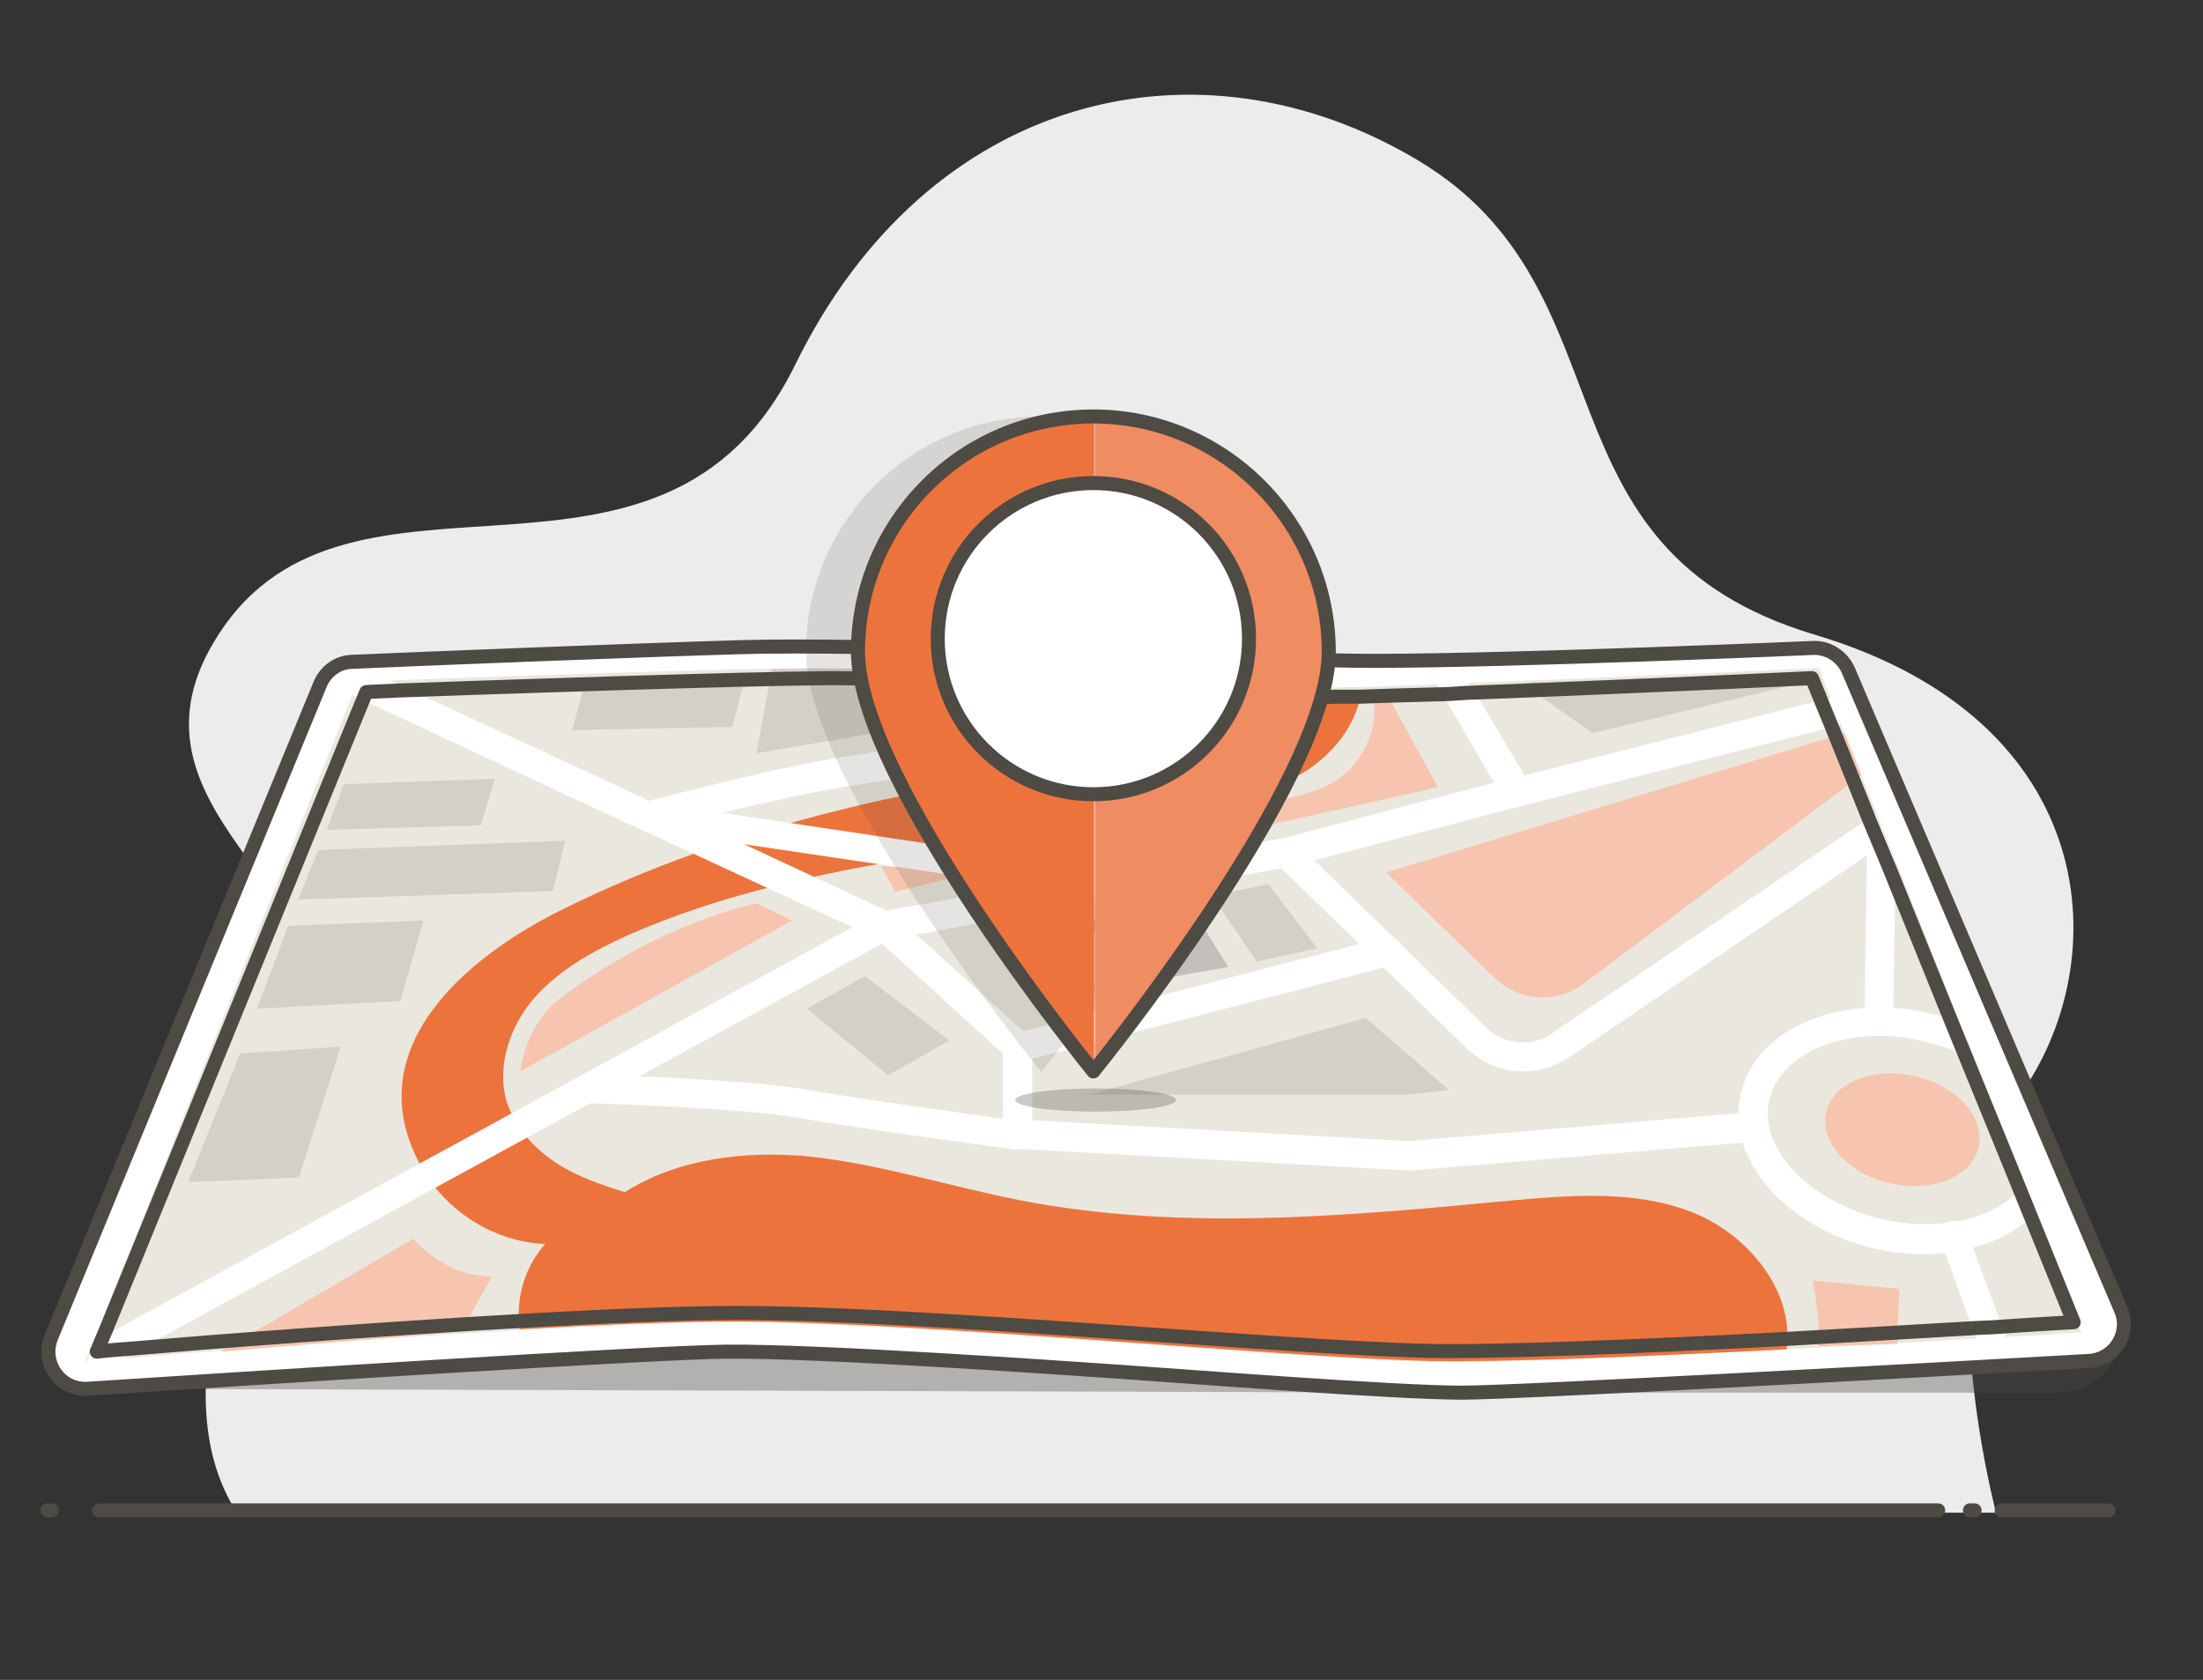 <?xml version="1.0" encoding="utf-8"?>
<!-- Generator: Adobe Illustrator 26.0.0, SVG Export Plug-In . SVG Version: 6.00 Build 0)  -->
<svg version="1.1" id="Ebene_2" xmlns="http://www.w3.org/2000/svg" xmlns:xlink="http://www.w3.org/1999/xlink" x="0px" y="0px"
	 viewBox="0 0 284.5 217" style="enable-background:new 0 0 284.5 217;" xml:space="preserve">
<rect x="0" y="0" width="284.5" height="217" fill="#333333" stroke="none"/>
<style type="text/css">
	.st0{fill:#EDECEC;}
	.st1{fill:none;stroke:#4E4A44;stroke-width:1.812;stroke-linecap:round;stroke-linejoin:round;stroke-miterlimit:10;}
	.st2{opacity:0.36;fill:#4E4A44;}
	.st3{fill:#FFFFFF;}
	.st4{fill:#EAE7DE;}
	.st5{fill:#F7C5AF;}
	.st6{fill:#D4CFC9;}
	.st7{fill:#C2BEBC;}
	.st8{fill:#ED733D;}
	.st9{opacity:0.15;}
	.st10{fill:#4E4A44;}
	.st11{fill:#F08C61;}
	.st12{opacity:0.29;fill:#4E4A44;}
</style>
<g>
	<path class="st0" d="M257.8,195.5c0,0-9.8-36.4,2.9-53.8c12.6-17.4,10.9-48.6-26.3-59.7s-23-44.4-51.3-61.3s-63.2-8.7-80.4,26.4
		S45.2,55.5,28.2,82c-14.5,22.4,17.6,33.6,11.8,50.9s-20.5,45.3-9.4,62.5H257.8z"/>
	<line class="st1" x1="258.5" y1="195.1" x2="272.3" y2="195.1"/>
	<line class="st1" x1="12.8" y1="195.1" x2="250.3" y2="195.1"/>
	<line class="st1" x1="6.7" y1="195.1" x2="6.1" y2="195.1"/>
	<line class="st1" x1="255" y1="195.1" x2="254.4" y2="195.1"/>
	<path class="st2" d="M188.9,179.9h76.7c4.8,0,8.7-3.9,8.7-8.7l0-1.1l-82.6,7.6L188.9,179.9z"/>
	<polygon class="st2" points="11.2,179.4 188.9,179.9 49.7,162.1 	"/>
	<path class="st3" d="M42.4,85.6L6.6,173c-1.3,3.2,1.2,6.7,4.6,6.4c19.8-1.3,72.9-4.7,82.7-4.8c12-0.1,42,2,50.8,2.6
		c8.8,0.6,35.6,2.7,44.2,2.7c7.1,0,61.3-2.6,80.4-3.6c3.2-0.2,5.3-3.5,4.1-6.4l-35.9-86.3c0,0-51.1,2.1-65,1.7
		c-13.8-0.4-60.8-2.2-76.8-1.7C79.2,84,42.4,85.6,42.4,85.6z"/>
	<path class="st4" d="M268.8,172.1c0,0-3.8,0.3-9.8,0.6c-1.2,0.1-2.5,0.1-3.8,0.2c-20.1,1.2-56.7,3.3-70.9,3
		c-20-0.5-65.9-5.1-89.8-5.1c-19.9,0-64.5,3.5-78.9,4.7h0c-2.9,0.2-4.6,0.4-4.6,0.4l1.1-2.7l33.4-83.4l0.7-1.7c0,0,1.5-0.1,4.1-0.2
		c11.4-0.4,43.3-1.6,56.2-1.6c6.9,0,17.9,0.5,29.2,1c1.3,0.1,2.5,0.1,3.8,0.2c13.5,0.7,26.7,1.4,32.9,1.3c2.8,0,7.6-0.2,13.4-0.4
		c1.3,0,2.6-0.1,4-0.2c19.1-0.7,45.1-1.9,45.1-1.9l1.5,3.9l1.4,3.5l4.6,11.5l2.5,6.2v0l8.1,20.5l2,5l6.4,16.2l1.5,3.8L268.8,172.1z"
		/>
	<polygon class="st5" points="113.8,111.9 115.6,115.2 126.9,112.4 	"/>
	<polygon class="st5" points="135.2,108.7 137.3,112.3 125.6,110.5 131.5,108.8 	"/>
	<path class="st1" d="M41.3,88.5L6.6,172.8c-1.3,3.3,1.2,6.8,4.7,6.6c20-1.3,72.8-4.7,82.5-4.8c12-0.1,42,2,50.8,2.6
		c8.8,0.6,35.6,2.7,44.2,2.7c7.1,0,61.6-3,81-4.1c3.3-0.2,5.4-3.6,4.1-6.6l-35.2-82.6c-0.8-1.8-2.6-3-4.6-2.9
		c-11.5,0.5-50,2-61.7,1.6c-13.8-0.4-60.8-2.2-76.8-1.7c-13.7,0.4-41.2,1.5-50.3,1.9C43.6,85.6,42,86.7,41.3,88.5z"/>
	<g>
		<path class="st3" d="M261.3,153.1c-1.9,2.5-5.2,4.1-9.1,4.8c0,0,0,0,0,0c0,0,0,0,0,0c-0.1,0-0.1,0-0.2,0c0,0,0,0,0,0
			c-2.7,0.4-5.8,0.3-8.9-0.4c-4.7-1.1-8.8-3.4-11.6-6.4c-2.6-2.9-3.7-6.1-3-9c0.7-3,3-5.4,6.6-6.9c2.3-0.9,4.9-1.4,7.6-1.4
			c1.8,0,3.8,0.2,5.7,0.7c2.4,0.6,4.7,1.4,6.6,2.5l-2-5c-1.2-0.5-2.5-0.8-3.8-1.1c-1.5-0.4-3.1-0.6-4.6-0.7c-1.3-0.1-2.5-0.1-3.7,0
			c-2.5,0.2-5,0.7-7.2,1.6c-4.8,1.9-7.9,5.3-8.9,9.5c-0.2,0.9-0.3,1.9-0.3,2.8c0,1.2,0.2,2.5,0.6,3.7c0.7,2,1.8,4,3.5,5.9
			c3.3,3.6,8.1,6.3,13.5,7.6c2.2,0.5,4.3,0.7,6.4,0.7c0.9,0,1.7,0,2.5-0.1c1.3-0.1,2.5-0.3,3.7-0.7c2-0.5,3.8-1.3,5.4-2.3
			c0.9-0.6,1.8-1.2,2.5-1.9L261.3,153.1z"/>
	</g>
	
		<ellipse transform="matrix(0.223 -0.975 0.975 0.223 48.655 352.853)" class="st5" cx="245.6" cy="145.9" rx="7.1" ry="10.1"/>
	<g>
		<path class="st3" d="M259,172.7c-1.2,0.1-2.5,0.1-3.8,0.2l-4.1-11.3l-0.5-1.4c-0.4-1,0.1-2,1.1-2.4c0.1,0,0.1,0,0.2-0.1
			c0,0,0,0,0,0c0.1,0,0.1,0,0.2,0c0,0,0,0,0,0c0,0,0,0,0,0c0.8-0.1,1.6,0.4,1.9,1.2l0.7,2l4.1,11.1C259,172.4,259,172.6,259,172.7z"
			/>
	</g>
	<g>
		<path class="st3" d="M244.8,111.4L244.8,111.4l-0.3,18.7l0,1.7c0,1-0.9,1.8-1.9,1.8h0c-1,0-1.9-0.9-1.8-1.9l0-1.6l0.3-19.6
			l-38.5,26.1c-1.8,1.2-3.8,1.8-5.8,1.8c-2.7,0-5.3-1-7.3-2.9L178.7,125l-3.1-3l-10.1-9.8l-0.7-0.7c-0.7-0.7-0.8-1.9,0-2.6
			c0.3-0.3,0.6-0.4,0.9-0.5c0,0,0,0,0,0c0.6-0.1,1.2,0.1,1.7,0.5l2.4,2.3l10.8,10.5l11.4,11.1c2.3,2.2,5.8,2.5,8.4,0.7l41.4-28.1
			c0.1-0.1,0.2-0.1,0.4-0.2L244.8,111.4z"/>
	</g>
	<g>
		<path class="st3" d="M131.5,137.2c-0.8,0-1.6-0.6-1.8-1.4c-0.3-1,0.3-2,1.3-2.3l47.8-12.4c1-0.3,2,0.3,2.3,1.3
			c0.3,1-0.3,2-1.3,2.3L132,137.1C131.8,137.1,131.6,137.2,131.5,137.2z"/>
	</g>
	<g>
		<path class="st3" d="M131.5,148.5c-0.1,0-0.2,0-0.3,0c-0.8-0.1-20.8-2.8-28.1-4.1c-7.1-1.3-27.2-1.9-27.4-1.9
			c-1,0-1.8-0.9-1.8-1.9c0-1,0.9-1.8,1.9-1.8c0.8,0,20.6,0.6,28,1.9c7.2,1.3,27.7,4.1,27.9,4.1c1,0.1,1.7,1.1,1.6,2.1
			C133.2,147.8,132.4,148.5,131.5,148.5z"/>
	</g>
	<g>
		<path class="st3" d="M196.9,103.9c-0.1,0.1-0.3,0.2-0.5,0.2c0,0,0,0,0,0c-0.1,0-0.3,0.1-0.5,0.1c-0.6,0-1.3-0.3-1.6-0.9l-1.3-2.1
			h0L186,89.2c-0.2-0.3-0.2-0.6-0.3-0.9c1.3,0,2.6-0.1,4-0.2l7.1,11.9l0.7,1.2C198.1,102.2,197.8,103.3,196.9,103.9z"/>
	</g>
	<path class="st5" d="M177.4,90.1c0.6,4-1.3,8.3-4.7,10.6c-2.8,1.9-6.4,2.4-9.7,3c-6.2,1-12.3,2.4-18.2,4.3l1.9,2.4l39-8.7
		l-6.3-11.5H177.4z"/>
	<path class="st5" d="M238.2,94.7l-59.2,18l14,13.6c3.2,3.1,8.1,3.4,11.6,0.7l35.8-26.9L238.2,94.7z"/>
	<polygon class="st6" points="31,136.1 44,135.2 38.6,152.1 24.3,152.7 	"/>
	<polygon class="st6" points="54.7,118.9 37.2,119.6 33.2,130.3 51.7,129.3 	"/>
	<polygon class="st6" points="41.1,109.8 73,108.6 71.4,115.1 38.5,116.2 	"/>
	<polygon class="st6" points="42.2,107.2 44.4,101.3 63.9,100.6 62.1,106.6 	"/>
	<polygon class="st6" points="95.9,88.7 94.6,93.9 73.9,94.3 75.3,89.1 	"/>
	<polygon class="st6" points="99.7,86.4 97.7,97.3 112.9,94.7 114.2,86.4 	"/>
	<polygon class="st6" points="117.8,86.5 116.9,94.3 131.9,92.4 132.8,87.5 	"/>
	<polygon class="st6" points="196.4,88.2 205.7,94.7 231.1,88.6 228.7,87.1 	"/>
	<polygon class="st6" points="176.4,131.5 187.1,140.8 181.8,141.4 140.6,141.4 	"/>
	<polygon class="st6" points="129,121.3 136.4,119.6 141.8,128 133.9,129.7 	"/>
	<polygon class="st7" points="140.6,119 153.5,116.7 158.6,124.9 145.3,127.3 	"/>
	<polygon class="st6" points="156.5,115.7 163.8,114.2 170.1,122.5 162.3,124.2 	"/>
	<polygon class="st6" points="104.2,130.3 111.7,126.1 122.6,134.4 114.7,138.9 	"/>
	<polygon class="st6" points="143.7,87.7 143.7,93 160,93.7 159.6,88.5 	"/>
	<path class="st5" d="M102.3,118.9l-4.6-2.2c0,0-12.4,2.4-25.4,12.3c-4.5,3.4-5.1,9.4-5.1,9.4L102.3,118.9z"/>
	<path class="st5" d="M28.5,174.6L53.4,160c0,0,3.7,4.8,10.1,4.9l-3.9,7.1L28.5,174.6z"/>
	<path class="st5" d="M245,173.6l0.3-7.1l-11.2-1.1c0,0,0.9,4.4,0.8,8.5L245,173.6z"/>
	<g>
		<path class="st8" d="M218.3,156.5c-7.4-2.8-15.6-2.1-23.4-1.4c-21.1,2-42.6,4-63.4-0.1c-9-1.8-17.8-4.6-26.9-5.6
			c-8.2-0.8-17,0.2-23.9,4.6c-3-0.9-6-2-8.6-3.6c-3-1.9-5.6-4.7-6.7-8.2c-1.3-4.6,0.5-9.8,3.7-13.4c3.2-3.6,7.6-6,12-8
			c23.6-10.4,50.3-10.8,75.5-16.7c4.4-1,8.8-2.3,12.5-4.8c3.2-2.2,5.9-5.6,6.6-9.4h-9.3c-2.4,2.8-5.7,4.7-9.2,5.9
			c-4.1,1.4-8.4,1.9-12.7,2.4c-24.8,3.1-49.7,8.2-72.1,19.4c-12.3,6.1-26.4,18-18,33.1c3.2,5.8,9.4,9.7,16,10
			c-2.5,2.8-3.8,6.8-3.3,10.5l0,0.5c10.7-0.6,20.6-1,27.6-1c23.9,0,69.9,4.6,89.8,5.1c9.3,0.2,28.5-0.6,46.2-1.5
			C231.8,166.7,225.6,159.3,218.3,156.5z"/>
	</g>
	<g>
		<path class="st3" d="M237.7,93.6c-0.1,0-0.1,0.1-0.2,0.1l-41,10.4c0,0,0,0,0,0l-26.6,7l-3.2,0.8c-0.1,0-0.1,0-0.1,0l-0.9,0.2
			l-22.2,4.1c-0.1,0-0.1,0-0.2,0l-24.9,4.5l-3.4,0.6l-0.9,0.5l-31.3,17.1l-6.4,3.5h0l-60.6,33.1h0c-2.9,0.2-4.6,0.4-4.6,0.4l1.1-2.7
			l97.9-53.5l3.3-1.8c0.2-0.1,0.4-0.2,0.6-0.2l0.6-0.1l17.1-3.1l12.9-2.4l21.3-3.9c0,0,0,0,0,0l27.3-7.2h0l2.4-0.6l1.4-0.3l39.5-10
			L237.7,93.6z"/>
	</g>
	<g>
		<path class="st3" d="M228,145.5c0.1,1-0.7,1.9-1.7,2l-1.2,0.1l-42.9,3.6c-0.1,0-0.1,0-0.2,0c0,0-0.1,0-0.1,0l-50.6-2.8
			c0,0-0.1,0-0.1,0c0,0,0,0-0.1,0c0,0,0,0,0,0c-0.9-0.1-1.6-0.9-1.6-1.8v-10.5l-15.7-14.3l-0.8-0.7l-3.1-1.4l-27-12.5c0,0,0,0-0.1,0
			L45.5,89.8l0.7-1.7c0,0,1.5-0.1,4.1-0.2L84,103.5l12.4,5.7l18,8.4l0.5,0.2c0.2,0.1,0.3,0.2,0.5,0.3l2.8,2.5l13.8,12.5l0.7,0.7
			c0.4,0.4,0.6,0.9,0.6,1.4v9.5l48.7,2.7l42.4-3.6l1.5-0.1C226.9,143.7,227.9,144.5,228,145.5z"/>
	</g>
	<g>
		<path class="st3" d="M144.8,114l-0.4-1.8l-4.9-24.7l-0.1-0.5c-0.2-1-1.2-1.7-2.2-1.5c-0.9,0.2-1.5,0.9-1.5,1.7c0,0.1,0,0.3,0,0.5
			l1.1,5.3l-2.5,0.4c-7.4,1.3-18.5,3.3-24.3,4.2c-8.9,1.3-22.8,5-26,5.8c-0.4,0.1-0.6,0.2-0.7,0.2c-0.9,0.2-1.4,1-1.4,1.9
			c0,0.7,0.4,1.2,1,1.5c0,0,0,0,0.1,0c0.2,0.1,0.4,0.1,0.6,0.2l12.8,1.9l35.1,5.2l11.2,1.7c0.1,0,0.2,0,0.3,0c0.1,0,0.1,0,0.2,0
			c0.1,0,0.1,0,0.2,0c0.4-0.1,0.7-0.3,1-0.5C144.7,115.2,144.9,114.6,144.8,114z M93.3,105c5.4-1.3,12.3-2.9,17.3-3.6
			c5.9-0.9,17-2.9,24.4-4.2l2.5-0.4l3.1,15.3L93.3,105z"/>
	</g>
	<path class="st1" d="M175.5,90c2.7-0.1,6.1-0.2,9.9-0.3c1.3,0,2.6-0.1,4-0.2c18.9-0.7,44.6-1.9,44.6-1.9l1.5,3.7l1.4,3.4l4.5,11.2
		l2.5,6v0l8,19.8l2,4.9l6.4,15.7l1.5,3.7l6,14.8c0,0-3.8,0.2-9.7,0.6c-1.2,0.1-2.4,0.1-3.8,0.2c-6.7,0.4-15.4,0.9-24.4,1.4
		c-17.5,0.9-36.5,1.7-45.8,1.5c-19.8-0.5-65.2-4.9-88.9-4.9c-6.9,0-16.8,0.4-27.3,1c-19.6,1.1-41.5,2.8-50.8,3.6h0
		c-2.9,0.2-4.6,0.4-4.6,0.4l1.1-2.6l33-80.9l0.7-1.7c0,0,1.5-0.1,4.1-0.2c11.3-0.4,42.9-1.5,55.7-1.6c6.8,0,17.7,0.5,28.9,1
		c1.2,0.1,2.5,0.1,3.7,0.2c10.4,0.5,20.6,1,27.6,1.2c2,0.1,3.7,0.1,5,0C173.1,90,174.2,90,175.5,90z"/>
	<g id="XMLID_26_" class="st9">
		<g>
			<circle class="st10" cx="134.5" cy="82.5" r="20.1"/>
			<path class="st10" d="M134.5,102.6c-11.1,0-20.1-9-20.1-20.1c0-11.1,9-20.1,20.1-20.1c0,0,0.1,0,0.1,0v-8.5c0,0-0.1,0-0.1,0
				c-16.8,0-30.4,13.6-30.4,30.4s30.4,54.2,30.4,54.2s0-0.1,0.1-0.2v-35.6C134.6,102.6,134.6,102.6,134.5,102.6z"/>
			<path class="st10" d="M134.7,53.9v8.5c11,0.1,20,9,20,20.1c0,11.1-8.9,20-20,20.1v35.6c2.1-2.7,30.2-37.9,30.2-54
				C164.9,67.5,151.4,53.9,134.7,53.9z"/>
		</g>
		<g>
			<circle class="st10" cx="134.5" cy="82.5" r="20.1"/>
			<path class="st10" d="M164.9,84.2c0,16.8-30.4,54.2-30.4,54.2s-30.4-37.4-30.4-54.2s13.6-30.4,30.4-30.4S164.9,67.5,164.9,84.2z"
				/>
		</g>
	</g>
	<g id="XMLID_25_">
		<g>
			<circle class="st3" cx="141.2" cy="82.5" r="20.1"/>
			<path class="st8" d="M141.2,102.6c-11.1,0-20.1-9-20.1-20.1c0-11.1,9-20.1,20.1-20.1c0,0,0.1,0,0.1,0v-8.5c0,0-0.1,0-0.1,0
				c-16.8,0-30.4,13.6-30.4,30.4s30.4,54.2,30.4,54.2s0-0.1,0.1-0.2v-35.6C141.3,102.6,141.3,102.6,141.2,102.6z"/>
			<path class="st11" d="M141.4,53.9v8.5c11,0.1,20,9,20,20.1c0,11.1-8.9,20-20,20.1v35.6c2.1-2.7,30.2-37.9,30.2-54
				C171.6,67.5,158.1,53.9,141.4,53.9z"/>
		</g>
		<g>
			<circle class="st1" cx="141.2" cy="82.5" r="20.1"/>
			<path class="st1" d="M171.6,84.2c0,16.8-30.4,54.2-30.4,54.2s-30.4-37.4-30.4-54.2s13.6-30.4,30.4-30.4S171.6,67.5,171.6,84.2z"
				/>
		</g>
	</g>
	<ellipse class="st12" cx="141.5" cy="142.1" rx="10.4" ry="1.5"/>
</g>
</svg>
